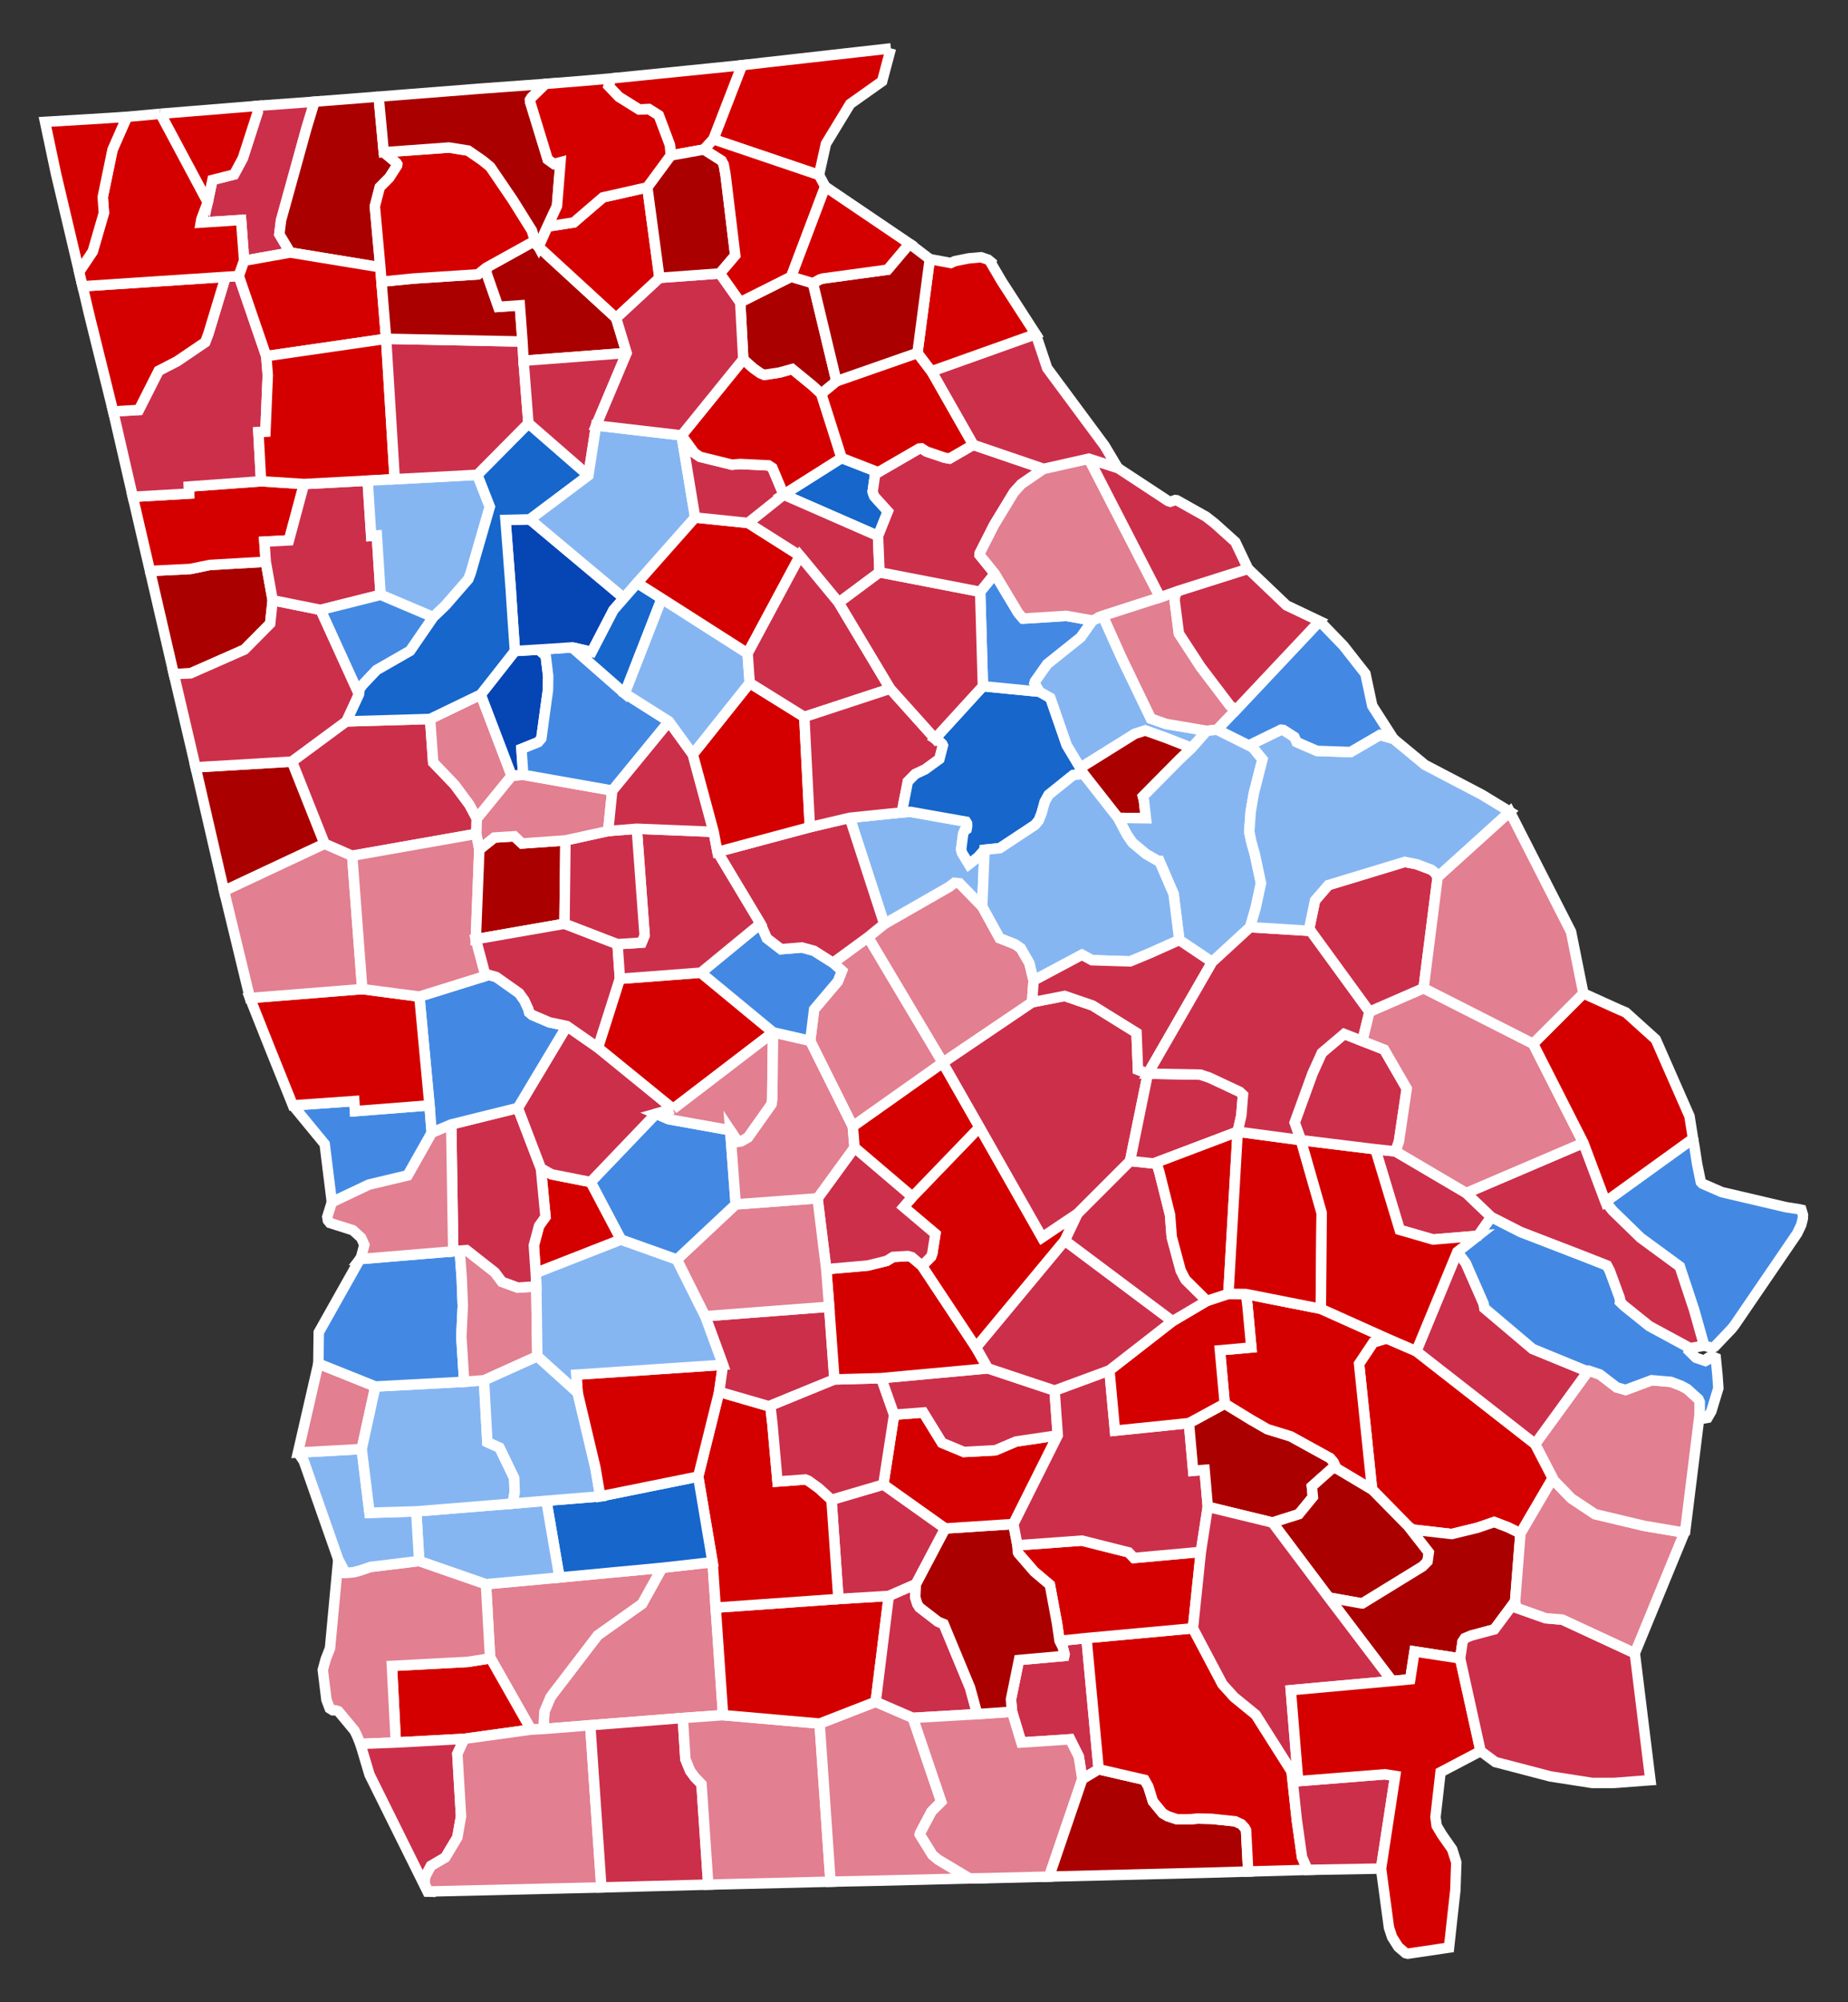 <?xml version="1.0" encoding="UTF-8" standalone="no"?>
<!-- Created with Inkscape (http://www.inkscape.org/) -->

<svg
   xmlns:dc="http://purl.org/dc/elements/1.1/"
   xmlns:cc="http://creativecommons.org/ns#"
   xmlns:rdf="http://www.w3.org/1999/02/22-rdf-syntax-ns#"
   xmlns:svg="http://www.w3.org/2000/svg"
   xmlns="http://www.w3.org/2000/svg"
   xmlns:sodipodi="http://sodipodi.sourceforge.net/DTD/sodipodi-0.dtd"
   xmlns:inkscape="http://www.inkscape.org/namespaces/inkscape"
   width="206.311"
   height="223.4"
   id="svg5618"
   sodipodi:version="0.32"
   inkscape:version="0.92.3 (2405546, 2018-03-11)"
   version="1.0"
   sodipodi:docname="GA 413 Results.svg"
   inkscape:output_extension="org.inkscape.output.svg.inkscape">
  <rect width="100%" height="100%" fill="#333333" stroke="none"/>
  <defs
     id="defs5620">
    <inkscape:perspective
       sodipodi:type="inkscape:persp3d"
       inkscape:vp_x="0 : 526.18109 : 1"
       inkscape:vp_y="0 : 1000 : 0"
       inkscape:vp_z="744.09448 : 526.18109 : 1"
       inkscape:persp3d-origin="372.04724 : 350.78739 : 1"
       id="perspective5626" />
    <clipPath
       clipPathUnits="userSpaceOnUse"
       id="clipPath9852">
      <rect
         style="fill:#ffa962;fill-opacity:1;stroke-width:0.235"
         id="rect9854"
         width="175.866"
         height="253.068"
         x="8.81"
         y="17.816" />
    </clipPath>
    <clipPath
       id="clipPath52-1"
       clipPathUnits="userSpaceOnUse">
      <rect
         y="17.163"
         x="278.225"
         height="275.225"
         width="191.42"
         id="rect54-5"
         style="fill:#ffa962;fill-opacity:1;stroke-width:0.224" />
    </clipPath>
    <inkscape:path-effect
       is_visible="true"
       id="path-effect951-3"
       effect="spiro" />
    <inkscape:path-effect
       is_visible="true"
       id="path-effect955-19"
       effect="spiro" />
  </defs>
  <sodipodi:namedview
     id="base"
     pagecolor="#ffffff"
     bordercolor="#666666"
     borderopacity="1.0"
     gridtolerance="10000"
     guidetolerance="10"
     objecttolerance="10"
     inkscape:pageopacity="0.0"
     inkscape:pageshadow="2"
     inkscape:zoom="2.0916889"
     inkscape:cx="157.35786"
     inkscape:cy="128.95846"
     inkscape:document-units="px"
     inkscape:current-layer="layer1"
     showgrid="false"
     showguides="true"
     inkscape:guide-bbox="true"
     inkscape:window-width="958"
     inkscape:window-height="1008"
     inkscape:window-x="953"
     inkscape:window-y="0"
     inkscape:window-maximized="0" />
  <g
     inkscape:label="Layer 1"
     inkscape:groupmode="layer"
     id="layer1"
     transform="translate(-354.801,-381.634)">
    <path
       style="font-size:12px;fill:#d40000;fill-opacity:1;fill-rule:nonzero;stroke:#ffffff;stroke-width:1.166"
       d="M 454.264,387.03 L 453.284,390.705 L 449.712,393.237 L 447.009,397.673 L 446.233,401.164 L 434.437,397.171 L 437.634,388.91 L 440.116,388.624 L 454.264,387.03"
       id="GA_Rabun"
       inkscape:label="Rabun, GA" />
    <path
       style="font-size:12px;fill:#d40000;fill-opacity:1;fill-rule:nonzero;stroke:#ffffff;stroke-width:1.166"
       d="M 423.007,390.389 L 437.634,388.91 L 434.437,397.171 L 433.406,398.314 L 429.692,398.983 L 429.581,397.805 L 428.339,394.504 L 427.254,393.819 L 426.149,393.854 L 423.897,392.448 L 422.741,391.239 L 423.007,390.389"
       id="GA_Towns"
       inkscape:label="Towns, GA" />
    <path
       style="font-size:12px;fill:#e27f90;fill-opacity:1;fill-rule:nonzero;stroke:#ffffff;stroke-width:1.166"
       d="M 434.354,555.945 L 435.527,573.017 L 431.028,573.337 L 420.694,574.147 L 415.463,574.562 L 415.581,572.612 L 416.247,571.041 L 416.479,570.711 L 421.529,564.109 L 426.483,560.595 L 428.712,556.58 L 434.354,555.945"
       id="GA_Mitchell"
       inkscape:label="Mitchell, GA" />
    <path
       style="font-size:12px;fill:#e27f90;fill-opacity:1;fill-rule:nonzero;stroke:#ffffff;stroke-width:1.166"
       d="M 417.262,557.656 L 428.712,556.58 L 426.483,560.595 L 421.529,564.109 L 416.479,570.711 L 416.247,571.041 L 415.581,572.612 L 415.463,574.562 L 414.084,574.632 L 409.511,566.572 L 409.055,558.407 L 417.262,557.656"
       id="GA_Baker"
       inkscape:label="Baker, GA" />
    <path
       style="font-size:12px;fill:#d40000;fill-opacity:1;fill-rule:nonzero;stroke:#ffffff;stroke-width:1.166"
       d="M 409.511,566.572 L 414.084,574.632 L 406.632,575.662 L 398.991,576.076 L 398.552,567.525 L 407.009,567.078 L 409.506,566.684 L 409.511,566.572"
       id="GA_Miller"
       inkscape:label="Miller, GA" />
    <path
       style="font-size:12px;fill:#e27f90;fill-opacity:1;fill-rule:nonzero;stroke:#ffffff;stroke-width:1.166"
       d="M 401.599,555.818 L 409.055,558.407 L 409.511,566.572 L 409.506,566.684 L 407.009,567.078 L 398.552,567.525 L 398.991,576.076 L 395.031,576.228 L 394.642,575.281 L 394.369,574.736 L 392.578,572.584 L 392.285,572.487 L 391.942,572.472 L 391.607,572.262 L 391.244,571.302 L 390.836,567.971 L 391.164,566.777 L 391.641,565.56 L 392.568,555.649 L 393.364,557.136 L 394.264,557.077 L 395.041,556.865 L 396.151,556.483 L 401.599,555.818"
       id="GA_Early"
       inkscape:label="Early, GA" />
    <path
       style="font-size:12px;fill:#cc2f4a;fill-opacity:1;fill-rule:nonzero;stroke:#ffffff;stroke-width:1.166"
       d="M 398.991,576.076 L 406.632,575.662 L 405.86,577.34 L 406.271,584.309 L 405.86,586.658 L 404.517,588.898 L 402.908,589.841 L 402.284,591.019 L 402.191,591.749 L 402.573,592.697 L 402.522,592.694 L 396.05,579.654 L 395.031,576.228 L 398.991,576.076"
       id="GA_Seminole"
       inkscape:label="Seminole, GA" />
    <path
       style="font-size:12px;fill:#e27f90;fill-opacity:1;fill-rule:nonzero;stroke:#ffffff;stroke-width:1.166"
       d="M 420.694,574.147 L 421.941,592.243 L 402.573,592.697 L 402.191,591.749 L 402.284,591.019 L 402.908,589.841 L 404.517,588.898 L 405.86,586.658 L 406.271,584.309 L 405.86,577.34 L 406.632,575.662 L 414.084,574.632 L 415.463,574.562 L 420.694,574.147"
       id="GA_Decatur"
       inkscape:label="Decatur, GA" />
    <path
       style="font-size:12px;fill:#cc2f4a;fill-opacity:1;fill-rule:nonzero;stroke:#ffffff;stroke-width:1.166"
       d="M 431.028,573.337 L 431.318,577.936 L 431.851,579.234 L 432.357,579.926 L 433.118,580.727 L 433.871,591.931 L 425.946,592.14 L 421.941,592.243 L 420.694,574.147 L 431.028,573.337"
       id="GA_Grady"
       inkscape:label="Grady, GA" />
    <path
       style="font-size:12px;fill:#e27f90;fill-opacity:1;fill-rule:nonzero;stroke:#ffffff;stroke-width:1.166"
       d="M 435.527,573.017 L 446.302,573.961 L 447.522,591.603 L 436.937,591.859 L 433.871,591.931 L 433.118,580.727 L 432.357,579.926 L 431.851,579.234 L 431.318,577.936 L 431.028,573.337 L 435.527,573.017"
       id="GA_Thomas"
       inkscape:label="Thomas, GA" />
    <path
       style="font-size:12px;fill:#e27f90;fill-opacity:1;fill-rule:nonzero;stroke:#ffffff;stroke-width:1.166"
       d="M 456.712,573.324 L 459.885,582.683 L 458.798,583.776 L 457.531,586.171 L 457.494,586.34 L 458.911,588.628 L 459.536,589.14 L 463.049,591.239 L 452.83,591.492 L 447.522,591.603 L 446.302,573.961 L 452.562,571.528 L 456.712,573.324"
       id="GA_Brooks"
       inkscape:label="Brooks, GA" />
    <path
       style="font-size:12px;fill:#d40000;fill-opacity:1;fill-rule:nonzero;stroke:#ffffff;stroke-width:1.166"
       d="M 454.026,559.715 L 452.562,571.528 L 446.302,573.961 L 435.527,573.017 L 434.703,561.021 L 448.404,560.055 L 454.026,559.715"
       id="GA_Colquitt"
       inkscape:label="Colquitt, GA" />
    <path
       style="font-size:12px;fill:#cc2f4a;fill-opacity:1;fill-rule:nonzero;stroke:#ffffff;stroke-width:1.166"
       d="M 457.041,558.396 L 456.977,559.862 L 457.201,560.604 L 457.441,560.987 L 459.532,562.595 L 460.154,562.854 L 463.103,569.967 L 463.905,572.905 L 456.712,573.324 L 452.562,571.528 L 454.026,559.715 L 457.041,558.396"
       id="GA_Cook"
       inkscape:label="Cook, GA" />
    <path
       style="font-size:12px;fill:#cc2f4a;fill-opacity:1;fill-rule:nonzero;stroke:#ffffff;stroke-width:1.166"
       d="M 473.089,564.729 L 476.093,564.419 L 477.455,579.06 L 475.63,580.16 L 475.234,577.63 L 474.272,575.713 L 468.826,576.075 L 467.786,572.637 L 467.666,571.26 L 468.561,566.865 L 473.609,566.413 L 473.646,566.234 L 473.439,565.41 L 473.089,564.729"
       id="GA_Lanier"
       inkscape:label="Lanier, GA" />
    <path
       style="font-size:12px;fill:#e27f90;fill-opacity:1;fill-rule:nonzero;stroke:#ffffff;stroke-width:1.166"
       d="M 463.905,572.905 L 467.786,572.637 L 468.826,576.075 L 474.272,575.713 L 475.234,577.63 L 475.63,580.16 L 471.923,591.038 L 464.98,591.211 L 463.049,591.239 L 459.536,589.14 L 458.911,588.628 L 457.494,586.34 L 457.531,586.171 L 458.798,583.776 L 459.885,582.683 L 456.712,573.324 L 463.905,572.905"
       id="GA_Lowndes"
       inkscape:label="Lowndes, GA" />
    <path
       style="font-size:12px;fill:#aa0000;fill-opacity:1;fill-rule:nonzero;stroke:#ffffff;stroke-width:1.166"
       d="M 477.455,579.06 L 482.577,580.237 L 483,580.987 L 483.514,582.642 L 484.6,583.964 L 485.157,584.292 L 486.203,584.638 L 487.701,584.635 L 488.505,584.558 L 490.085,584.592 L 492.701,584.869 L 493.389,585.186 L 493.776,585.608 L 493.91,585.856 L 494.149,590.468 L 489.901,590.593 L 471.923,591.038 L 475.63,580.16 L 477.455,579.06"
       id="GA_Echols"
       inkscape:label="Echols, GA" />
    <path
       style="font-size:12px;fill:#d40000;fill-opacity:1;fill-rule:nonzero;stroke:#ffffff;stroke-width:1.166"
       d="M 476.093,564.419 L 487.981,563.33 L 491.28,569.571 L 492.589,571.015 L 495,572.981 L 498.995,579.292 L 499.575,584.704 L 500.16,588.871 L 500.782,590.285 L 499.147,590.329 L 494.149,590.468 L 493.91,585.856 L 493.776,585.608 L 493.389,585.186 L 492.701,584.869 L 490.085,584.592 L 488.505,584.558 L 487.701,584.635 L 486.203,584.638 L 485.157,584.292 L 484.6,583.964 L 483.514,582.642 L 483,580.987 L 482.577,580.237 L 477.455,579.06 L 476.093,564.419"
       id="GA_Clinch"
       inkscape:label="Clinch, GA" />
    <path
       style="font-size:12px;fill:#d40000;fill-opacity:1;fill-rule:nonzero;stroke:#ffffff;stroke-width:1.166"
       d="M 488.866,554.801 L 487.981,563.33 L 476.093,564.419 L 473.089,564.729 L 472.803,562.758 L 472.009,558.481 L 470.261,557.003 L 468.497,554.967 L 468.437,554.845 L 468.388,554.065 L 475.589,553.544 L 480.806,554.856 L 481.393,555.482 L 488.866,554.801"
       id="GA_Atkinson"
       inkscape:label="Atkinson, GA" />
    <path
       style="font-size:12px;fill:#aa0000;fill-opacity:1;fill-rule:nonzero;stroke:#ffffff;stroke-width:1.166"
       d="M 467.934,551.692 L 468.388,554.065 L 468.437,554.845 L 468.497,554.967 L 470.261,557.003 L 472.009,558.481 L 472.803,562.758 L 473.089,564.729 L 473.439,565.41 L 473.646,566.234 L 473.609,566.413 L 468.561,566.865 L 467.666,571.26 L 467.786,572.637 L 463.905,572.905 L 463.103,569.967 L 460.154,562.854 L 459.532,562.595 L 457.441,560.987 L 457.201,560.604 L 456.977,559.862 L 457.041,558.396 L 460.314,552.19 L 467.934,551.692"
       id="GA_Berrien"
       inkscape:label="Berrien, GA" />
    <path
       style="font-size:12px;fill:#d40000;fill-opacity:1;fill-rule:nonzero;stroke:#ffffff;stroke-width:1.166"
       d="M 472.89,541.795 L 467.934,551.692 L 460.314,552.19 L 453.416,547.29 L 454.62,539.495 L 457.882,539.247 L 459.966,542.633 L 462.412,543.652 L 465.932,543.463 L 468.226,542.488 L 472.89,541.795"
       id="GA_Irwin"
       inkscape:label="Irwin, GA" />
    <path
       style="font-size:12px;fill:#cc2f4a;fill-opacity:1;fill-rule:nonzero;stroke:#ffffff;stroke-width:1.166"
       d="M 447.629,548.991 L 453.416,547.29 L 460.314,552.19 L 457.041,558.396 L 454.026,559.715 L 448.404,560.055 L 447.629,548.991"
       id="GA_Tift"
       inkscape:label="Tift, GA" />
    <path
       style="font-size:12px;fill:#d40000;fill-opacity:1;fill-rule:nonzero;stroke:#ffffff;stroke-width:1.166"
       d="M 435.09,536.94 L 440.649,538.552 L 440.821,538.676 L 441.033,540.527 L 441.601,546.949 L 444.71,546.723 L 445.048,546.857 L 446.199,547.69 L 447.629,548.991 L 448.404,560.055 L 434.703,561.021 L 434.354,555.945 L 432.746,546.397 L 435.09,536.94"
       id="GA_Worth"
       inkscape:label="Worth, GA" />
    <path
       style="font-size:12px;fill:#1666cb;fill-opacity:1;fill-rule:nonzero;stroke:#ffffff;stroke-width:1.166"
       d="M 421.815,548.607 L 432.746,546.397 L 434.354,555.945 L 428.712,556.58 L 417.262,557.656 L 415.798,549.096 L 421.815,548.607"
       id="GA_Dougherty"
       inkscape:label="Dougherty, GA" />
    <path
       style="font-size:12px;fill:#86b6f2;fill-opacity:1;fill-rule:nonzero;stroke:#ffffff;stroke-width:1.166"
       d="M 411.98,549.417 L 415.798,549.096 L 417.262,557.656 L 409.055,558.407 L 401.599,555.818 L 401.27,550.283 L 411.98,549.417"
       id="GA_Calhoun"
       inkscape:label="Calhoun, GA" />
    <path
       style="font-size:12px;fill:#86b6f2;fill-opacity:1;fill-rule:nonzero;stroke:#ffffff;stroke-width:1.166"
       d="M 388.063,543.719 L 395.179,543.326 L 396.053,550.456 L 401.27,550.283 L 401.599,555.818 L 396.151,556.483 L 395.041,556.865 L 394.264,557.077 L 393.364,557.136 L 392.568,555.649 L 388.71,544.66 L 388.063,543.719"
       id="GA_Clay"
       inkscape:label="Clay, GA"
       sodipodi:nodetypes="cccccccccccc" />
    <path
       style="font-size:12px;fill:#e27f90;fill-opacity:1;fill-rule:nonzero;stroke:#ffffff;stroke-width:1.166"
       d="M 390.341,533.796 L 396.709,536.345 L 395.179,543.326 L 388.063,543.719 L 390.341,533.796"
       id="GA_Quitman"
       inkscape:label="Quitman, GA" />
    <path
       style="font-size:12px;fill:#86b6f2;fill-opacity:1;fill-rule:nonzero;stroke:#ffffff;stroke-width:1.166"
       d="M 406.622,535.821 L 408.83,535.653 L 409.211,542.559 L 410.571,543.172 L 412.203,546.556 L 412.263,548.155 L 412.093,549.064 L 411.98,549.417 L 401.27,550.283 L 396.054,550.431 L 395.179,543.326 L 396.709,536.345 L 406.622,535.821"
       id="GA_Randolph"
       sodipodi:nodetypes="ccccccccccccc"
       inkscape:label="Randolph, GA" />
    <path
       style="font-size:12px;fill:#86b6f2;fill-opacity:1;fill-rule:nonzero;stroke:#ffffff;stroke-width:1.166"
       d="M 421.277,545.42 L 421.815,548.607 L 415.798,549.096 L 411.98,549.417 L 412.093,549.064 L 412.263,548.155 L 412.203,546.556 L 410.571,543.172 L 409.211,542.559 L 408.83,535.653 L 414.787,532.965 L 419.289,537.028 L 421.277,545.42 z"
       id="GA_Terrell"
       sodipodi:nodetypes="ccccccccccccc"
       inkscape:label="Terrell, GA" />
    <path
       style="font-size:12px;fill:#d40000;fill-opacity:1;fill-rule:nonzero;stroke:#ffffff;stroke-width:1.166"
       d="M 435.516,533.925 L 435.09,536.94 L 432.746,546.397 L 421.815,548.607 L 421.277,545.42 L 419.289,537.028 L 419.138,535.027 L 435.516,533.925"
       id="GA_Lee"
       inkscape:label="Lee, GA" />
    <path
       style="font-size:12px;fill:#cc2f4a;fill-opacity:1;fill-rule:nonzero;stroke:#ffffff;stroke-width:1.166"
       d="M 433.531,528.502 L 447.37,527.444 L 447.958,535.561 L 440.649,538.552 L 435.09,536.94 L 435.516,533.925 L 433.531,528.502"
       id="GA_Crisp"
       inkscape:label="Crisp, GA" />
    <path
       style="font-size:12px;fill:#cc2f4a;fill-opacity:1;fill-rule:nonzero;stroke:#ffffff;stroke-width:1.166"
       d="M 447.958,535.561 L 453.184,535.417 L 454.62,539.495 L 453.416,547.29 L 447.629,548.991 L 446.199,547.69 L 445.048,546.857 L 444.71,546.723 L 441.601,546.949 L 441.033,540.527 L 440.821,538.676 L 440.649,538.552 L 447.958,535.561"
       id="GA_Turner"
       inkscape:label="Turner, GA" />
    <path
       style="font-size:12px;fill:#cc2f4a;fill-opacity:1;fill-rule:nonzero;stroke:#ffffff;stroke-width:1.166"
       d="M 453.184,535.417 L 465.091,534.322 L 472.537,536.802 L 472.89,541.795 L 468.226,542.488 L 465.932,543.463 L 462.412,543.652 L 459.966,542.633 L 457.882,539.247 L 454.62,539.495 L 453.184,535.417"
       id="GA_Ben_Hill"
       inkscape:label="Ben Hill, GA" />
    <path
       style="font-size:12px;fill:#cc2f4a;fill-opacity:1;fill-rule:nonzero;stroke:#ffffff;stroke-width:1.166"
       d="M 472.537,536.802 L 478.656,534.544 L 479.277,541.279 L 487.535,540.433 L 488.007,545.753 L 489.282,545.646 L 489.64,549.774 L 488.866,554.801 L 481.393,555.482 L 480.806,554.856 L 475.589,553.544 L 468.388,554.065 L 467.934,551.692 L 472.89,541.795 L 472.537,536.802"
       id="GA_Coffee"
       inkscape:label="Coffee, GA" />
    <path
       style="font-size:12px;fill:#aa0000;fill-opacity:1;fill-rule:nonzero;stroke:#ffffff;stroke-width:1.166"
       d="M 491.532,538.259 L 494.486,540.068 L 496.298,541.11 L 498.891,541.908 L 503.305,544.339 L 503.68,544.779 L 503.991,545.462 L 503.481,545.52 L 501.259,547.496 L 501.37,548.674 L 499.798,550.596 L 496.861,551.528 L 489.64,549.774 L 489.282,545.646 L 488.007,545.753 L 487.535,540.433 L 491.532,538.259"
       id="GA_Bacon"
       inkscape:label="Bacon, GA" />
    <path
       style="font-size:12px;fill:#d40000;fill-opacity:1;fill-rule:nonzero;stroke:#ffffff;stroke-width:1.166"
       d="M 509.604,530.976 L 512.915,532.41 L 526.183,542.766 L 528.156,546.57 L 524.544,552.743 L 523.162,552.063 L 521.609,551.47 L 519.72,552.118 L 516.866,552.811 L 512.501,552.312 L 512.09,552.015 L 507.981,547.839 L 506.526,533.809 L 508.114,531.432 L 509.604,530.976"
       id="GA_Wayne"
       inkscape:label="Wayne, GA" />
    <path
       style="font-size:12px;fill:#aa0000;fill-opacity:1;fill-rule:nonzero;stroke:#ffffff;stroke-width:1.166"
       d="M 503.991,545.462 L 507.981,547.839 L 512.09,552.015 L 514.311,554.857 L 514.173,555.861 L 513.624,556.423 L 506.901,560.551 L 506.786,560.546 L 503.144,559.894 L 496.861,551.528 L 499.798,550.596 L 501.37,548.674 L 501.259,547.496 L 503.481,545.52 L 503.991,545.462"
       id="GA_Pierce"
       inkscape:label="Pierce, GA" />
    <path
       style="font-size:12px;fill:#aa0000;fill-opacity:1;fill-rule:nonzero;stroke:#ffffff;stroke-width:1.166"
       d="M 524.544,552.743 L 523.946,560.337 L 521.627,563.449 L 519.063,564.137 L 518.347,564.431 L 518.084,564.814 L 517.81,566.692 L 512.719,565.911 L 512.238,569.021 L 510.21,569.211 L 503.144,559.894 L 506.786,560.546 L 506.901,560.551 L 513.624,556.423 L 514.173,555.861 L 514.311,554.857 L 512.09,552.015 L 512.501,552.312 L 516.866,552.811 L 519.72,552.118 L 521.609,551.47 L 523.162,552.063 L 524.544,552.743"
       id="GA_Brantley"
       inkscape:label="Brantley, GA" />
    <path
       style="font-size:12px;fill:#cc2f4a;fill-opacity:1;fill-rule:nonzero;stroke:#ffffff;stroke-width:1.166"
       d="M 489.64,549.774 L 496.861,551.528 L 503.144,559.894 L 510.21,569.211 L 498.907,570.235 L 499.732,580.385 L 509.409,579.619 L 510.56,579.8 L 508.98,590.141 L 500.782,590.285 L 500.16,588.871 L 499.575,584.704 L 498.995,579.292 L 495,572.981 L 492.589,571.015 L 491.28,569.571 L 487.981,563.33 L 488.866,554.801 L 489.64,549.774"
       id="GA_Ware"
       inkscape:label="Ware, GA" />
    <path
       style="font-size:12px;fill:#d40000;fill-opacity:1;fill-rule:nonzero;stroke:#ffffff;stroke-width:1.166"
       d="M 517.81,566.692 L 520.093,577.036 L 515.624,579.385 L 515.056,584.403 L 515.191,585.371 L 515.771,586.342 L 516.922,587.992 L 517.383,589.446 L 517.276,592.562 L 516.923,595.739 L 516.571,598.956 L 511.973,599.637 L 511.712,599.572 L 510.913,598.885 L 510.212,597.779 L 509.864,596.721 L 508.98,590.141 L 510.56,579.8 L 509.409,579.619 L 499.732,580.385 L 498.907,570.235 L 510.21,569.211 L 512.238,569.021 L 512.719,565.911 L 517.81,566.692"
       id="GA_Charlton"
       inkscape:label="Charlton, GA" />
    <path
       style="font-size:12px;fill:#cc2f4a;fill-opacity:1;fill-rule:nonzero;stroke:#ffffff;stroke-width:1.166"
       d="M 537.314,566.111 L 539.056,580.279 L 538.439,580.321 L 535.032,580.581 L 532.549,580.584 L 527.886,579.858 L 521.737,578.252 L 520.093,577.036 L 517.81,566.692 L 518.084,564.814 L 518.347,564.431 L 519.063,564.137 L 521.627,563.449 L 523.946,560.337 L 524.07,560.896 L 524.189,561.078 L 527.35,562.202 L 529.222,562.36 L 537.314,566.111"
       id="GA_Camden"
       inkscape:label="Camden, GA" />
    <path
       style="font-size:12px;fill:#e27f90;fill-opacity:1;fill-rule:nonzero;stroke:#ffffff;stroke-width:1.166"
       d="M 542.939,552.442 L 537.314,566.111 L 529.222,562.36 L 527.35,562.202 L 524.189,561.078 L 524.07,560.896 L 523.946,560.337 L 524.544,552.743 L 528.156,546.57 L 528.178,546.72 L 530.221,548.829 L 532.87,550.592 L 538.362,551.898 L 542.278,552.558 L 542.939,552.442"
       id="GA_Glynn"
       inkscape:label="Glynn, GA" />
    <path
       style="font-size:12px;fill:#e27f90;fill-opacity:1;fill-rule:nonzero;stroke:#ffffff;stroke-width:1.166"
       d="M 532.139,534.575 L 533.409,535.003 L 535.286,536.443 L 536.287,536.73 L 539.191,535.648 L 541.333,535.829 L 542.458,536.251 L 543.159,536.626 L 544.412,537.756 L 544.561,538.088 L 544.558,539.377 L 542.939,552.442 L 542.278,552.558 L 538.362,551.898 L 532.87,550.592 L 530.221,548.829 L 528.178,546.72 L 528.156,546.57 L 526.183,542.766 L 532.139,534.575"
       id="GA_McIntosh"
       inkscape:label="McIntosh, GA" />
    <path
       style="font-size:12px;fill:#aa0000;fill-opacity:1;fill-rule:nonzero;stroke:#ffffff;stroke-width:1.166"
       d="M 387.4,466.615 L 391.045,475.781 L 379.817,481.048 L 376.639,467.254 L 387.4,466.615"
       id="GA_Heard"
       inkscape:label="Heard, GA" />
    <path
       style="font-size:12px;fill:#aa0000;fill-opacity:1;fill-rule:nonzero;stroke:#ffffff;stroke-width:1.166"
       d="M 371.548,445.344 L 376.047,445.121 L 378.217,444.677 L 384.47,444.314 L 385.24,448.609 L 384.963,451.221 L 382.096,454.114 L 376.071,456.771 L 374.207,456.852 L 371.548,445.344"
       id="GA_Haralson"
       inkscape:label="Haralson, GA" />
    <path
       style="font-size:12px;fill:#d40000;fill-opacity:1;fill-rule:nonzero;stroke:#ffffff;stroke-width:1.166"
       d="M 383.948,435.336 L 388.745,435.644 L 387.057,441.93 L 384.318,442.074 L 384.47,444.314 L 378.217,444.677 L 376.047,445.121 L 371.548,445.344 L 370.875,442.462 L 369.627,437.071 L 375.909,436.71 L 375.875,435.926 L 383.948,435.336"
       id="GA_Polk"
       inkscape:label="Polk, GA" />
    <path
       style="font-size:12px;fill:#cc2f4a;fill-opacity:1;fill-rule:nonzero;stroke:#ffffff;stroke-width:1.166"
       d="M 381.46,412.432 L 384.528,421.377 L 384.695,423.506 L 384.433,429.811 L 383.649,429.857 L 383.948,435.336 L 375.875,435.926 L 375.909,436.71 L 369.627,437.071 L 367.435,427.545 L 370.299,427.377 L 372.511,423.007 L 374.562,421.95 L 377.708,419.818 L 378.06,418.889 L 379.986,412.53 L 381.46,412.432"
       id="GA_Floyd"
       inkscape:label="Floyd, GA" />
    <path
       style="font-size:12px;fill:#d40000;fill-opacity:1;fill-rule:nonzero;stroke:#ffffff;stroke-width:1.166"
       d="M 379.986,412.53 L 378.06,418.889 L 377.708,419.818 L 374.562,421.95 L 372.511,423.007 L 370.299,427.377 L 367.435,427.545 L 364.717,416.562 L 364.019,413.578 L 379.986,412.53"
       id="GA_Chattooga"
       inkscape:label="Chattooga, GA" />
    <path
       style="font-size:12px;fill:#cc2f4a;fill-opacity:1;fill-rule:nonzero;stroke:#ffffff;stroke-width:1.166"
       d="M 383.618,393.439 L 389.919,392.981 L 389.018,395.942 L 386.174,406.228 L 385.986,407.773 L 387.207,409.814 L 382.056,410.731 L 381.716,406.181 L 377.218,406.472 L 377.286,406.084 L 377.987,404.203 L 378.52,401.715 L 380.933,401.104 L 381.906,399.3 L 383.569,394.153 L 383.502,393.452 L 383.618,393.439"
       id="GA_Whitfield"
       inkscape:label="Whitfield, GA" />
    <path
       style="font-size:12px;fill:#d40000;fill-opacity:1;fill-rule:nonzero;stroke:#ffffff;stroke-width:1.166"
       d="M 372.709,394.328 L 383.502,393.452 L 383.569,394.153 L 381.906,399.3 L 380.933,401.104 L 378.52,401.715 L 377.987,404.203 L 372.709,394.328"
       id="GA_Catoosa"
       inkscape:label="Catoosa, GA" />
    <path
       style="font-size:12px;fill:#d40000;fill-opacity:1;fill-rule:nonzero;stroke:#ffffff;stroke-width:1.166"
       d="M 372.709,394.328 L 377.987,404.203 L 377.286,406.084 L 377.218,406.472 L 381.716,406.181 L 382.056,410.731 L 381.46,412.432 L 379.986,412.53 L 364.019,413.578 L 363.634,411.957 L 365.149,409.696 L 366.399,405.393 L 366.27,403.624 L 367.363,398.34 L 368.976,394.671 L 372.709,394.328"
       id="GA_Walker"
       inkscape:label="Walker, GA" />
    <path
       style="font-size:12px;fill:#d40000;fill-opacity:1;fill-rule:nonzero;stroke:#ffffff;stroke-width:1.166"
       d="M 368.976,394.671 L 367.363,398.34 L 366.27,403.624 L 366.399,405.393 L 365.149,409.696 L 363.634,411.957 L 361.046,400.995 L 359.829,395.233 L 364.867,394.933 L 368.976,394.671"
       id="GA_Dade"
       inkscape:label="Dade, GA" />
    <path
       style="font-size:12px;fill:#cc2f4a;fill-opacity:1;fill-rule:nonzero;stroke:#ffffff;stroke-width:1.166"
       d="M 517.499,521.32 L 518.44,522.571 L 520.428,527.096 L 520.518,527.603 L 525.9,532.151 L 531.813,534.575 L 532.139,534.575 L 526.183,542.766 L 512.915,532.41 L 517.499,521.32"
       id="GA_Long"
       inkscape:label="Long, GA" />
    <path
       style="font-size:12px;fill:#d40000;fill-opacity:1;fill-rule:nonzero;stroke:#ffffff;stroke-width:1.166"
       d="M 502.259,527.681 L 509.604,530.976 L 508.114,531.432 L 506.526,533.809 L 507.981,547.839 L 503.991,545.462 L 503.68,544.779 L 503.305,544.339 L 498.891,541.908 L 496.298,541.11 L 494.486,540.068 L 491.532,538.259 L 490.993,532.309 L 494.497,531.992 L 494.066,527.304 L 493.901,526.03 L 502.259,527.681"
       id="GA_Appling"
       inkscape:label="Appling, GA" />
    <path
       style="font-size:12px;fill:#d40000;fill-opacity:1;fill-rule:nonzero;stroke:#ffffff;stroke-width:1.166"
       d="M 493.901,526.03 L 494.066,527.304 L 494.497,531.992 L 490.993,532.309 L 491.532,538.259 L 487.535,540.433 L 479.277,541.279 L 478.656,534.544 L 485.702,529.062 L 489.537,526.797 L 491.94,526.005 L 493.901,526.03"
       id="GA_Jeff_Davis"
       inkscape:label="Jeff Davis, GA" />
    <path
       style="font-size:12px;fill:#4389e3;fill-opacity:1;fill-rule:nonzero;stroke:#ffffff;stroke-width:1.166"
       d="M 405.4,521.266 L 405.775,521.213 L 406.151,521.559 L 406.345,524.221 L 406.468,527.376 L 406.304,530.764 L 406.622,535.821 L 396.709,536.345 L 390.341,533.796 L 390.386,530.308 L 394.987,522.13 L 405.4,521.266"
       id="GA_Stewart"
       inkscape:label="Stewart, GA" />
    <path
       style="font-size:12px;fill:#e27f90;fill-opacity:1;fill-rule:nonzero;stroke:#ffffff;stroke-width:1.166"
       d="M 405.775,521.213 L 406.89,521.132 L 410.043,523.609 L 410.843,524.668 L 412.611,525.314 L 414.673,525.173 L 414.787,532.965 L 408.83,535.653 L 406.622,535.821 L 406.304,530.764 L 406.468,527.376 L 406.345,524.221 L 406.151,521.559 L 405.775,521.213"
       id="GA_Webster"
       inkscape:label="Webster, GA" />
    <path
       style="font-size:12px;fill:#86b6f2;fill-opacity:1;fill-rule:nonzero;stroke:#ffffff;stroke-width:1.166"
       d="M 424.118,519.948 L 430.37,522.177 L 433.531,528.502 L 435.516,533.925 L 419.138,535.027 L 419.289,537.028 L 414.787,532.965 L 414.673,525.173 L 414.608,523.672 L 424.118,519.948"
       id="GA_Sumter"
       inkscape:label="Sumter, GA" />
    <path
       style="font-size:12px;fill:#d40000;fill-opacity:1;fill-rule:nonzero;stroke:#ffffff;stroke-width:1.166"
       d="M 457.731,522.889 L 463.761,531.983 L 465.091,534.322 L 453.184,535.417 L 447.958,535.561 L 447.37,527.444 L 447.043,523.256 L 451.683,522.852 L 453.791,522.329 L 454.517,521.887 L 456.153,521.792 L 456.583,521.908 L 457.731,522.889"
       id="GA_Wilcox"
       inkscape:label="Wilcox, GA" />
    <path
       style="font-size:12px;fill:#cc2f4a;fill-opacity:1;fill-rule:nonzero;stroke:#ffffff;stroke-width:1.166"
       d="M 473.667,520.052 L 485.702,529.062 L 478.656,534.544 L 472.537,536.802 L 465.091,534.322 L 463.761,531.983 L 473.667,520.052"
       id="GA_Telfair"
       inkscape:label="Telfair, GA" />
    <path
       style="font-size:12px;fill:#cc2f4a;fill-opacity:1;fill-rule:nonzero;stroke:#ffffff;stroke-width:1.166"
       d="M 480.959,511.185 L 483.601,511.46 L 483.96,511.53 L 484.244,512.469 L 485.424,517.187 L 485.615,519.679 L 486.62,523.408 L 486.994,524.137 L 487.158,524.441 L 489.537,526.797 L 485.702,529.062 L 473.667,520.052 L 475.087,517.059 L 480.959,511.185"
       id="GA_Wheeler"
       inkscape:label="Wheeler, GA" />
    <path
       style="font-size:12px;fill:#d40000;fill-opacity:1;fill-rule:nonzero;stroke:#ffffff;stroke-width:1.166"
       d="M 456.668,515.176 L 464.155,507.414 L 471.137,519.709 L 475.087,517.059 L 473.667,520.052 L 463.761,531.983 L 457.731,522.889 L 458.753,521.859 L 458.885,521.488 L 459.227,519.317 L 455.684,516.323 L 456.668,515.176"
       id="GA_Dodge"
       inkscape:label="Dodge, GA" />
    <path
       style="font-size:12px;fill:#cc2f4a;fill-opacity:1;fill-rule:nonzero;stroke:#ffffff;stroke-width:1.166"
       d="M 456.668,515.176 L 455.684,516.323 L 459.227,519.317 L 458.885,521.488 L 458.753,521.859 L 457.731,522.889 L 456.583,521.908 L 456.153,521.792 L 454.517,521.887 L 453.791,522.329 L 451.683,522.852 L 447.043,523.256 L 446.072,515.348 L 450.202,509.672 L 456.668,515.176"
       id="GA_Pulaski"
       inkscape:label="Pulaski, GA" />
    <path
       style="font-size:12px;fill:#e27f90;fill-opacity:1;fill-rule:nonzero;stroke:#ffffff;stroke-width:1.166"
       d="M 446.072,515.348 L 447.043,523.256 L 447.37,527.444 L 433.531,528.502 L 430.37,522.177 L 436.935,516.025 L 446.072,515.348"
       id="GA_Dooly"
       inkscape:label="Dooly, GA" />
    <path
       style="font-size:12px;fill:#4389e3;fill-opacity:1;fill-rule:nonzero;stroke:#ffffff;stroke-width:1.166"
       d="M 429.461,506.524 L 436.321,507.756 L 436.935,516.025 L 430.37,522.177 L 424.118,519.948 L 420.733,513.533 L 428.032,505.908 L 429.461,506.524"
       id="GA_Macon"
       inkscape:label="Macon, GA" />
    <path
       style="font-size:12px;fill:#d40000;fill-opacity:1;fill-rule:nonzero;stroke:#ffffff;stroke-width:1.166"
       d="M 416.38,512.672 L 420.733,513.533 L 424.118,519.948 L 414.608,523.672 L 414.399,520.6 L 414.984,518.421 L 415.701,517.425 L 415.186,512.001 L 416.38,512.672 z M 416.38,512.672 L 416.38,512.672"
       id="GA_Schley"
       sodipodi:nodetypes="ccccccccccc"
       inkscape:label="Schley, GA" />
    <path
       style="font-size:12px;fill:#cc2f4a;fill-opacity:1;fill-rule:nonzero;stroke:#ffffff;stroke-width:1.166"
       d="M 405.174,507.106 L 412.611,505.264 L 415.186,512.001 L 415.701,517.425 L 414.984,518.421 L 414.399,520.6 L 414.608,523.672 L 414.673,525.173 L 412.611,525.314 L 410.843,524.668 L 410.043,523.609 L 406.89,521.132 L 405.775,521.213 L 405.4,521.266 L 405.174,507.106"
       id="GA_Marion"
       inkscape:label="Marion, GA" />
    <path
       style="font-size:12px;fill:#e27f90;fill-opacity:1;fill-rule:nonzero;stroke:#ffffff;stroke-width:1.166"
       d="M 405.174,507.106 L 405.4,521.266 L 394.987,522.13 L 395.087,522 L 395.477,520.548 L 395.121,519.754 L 394.195,518.91 L 391.638,518.099 L 391.405,517.813 L 391.339,517.416 L 391.849,515.773 L 395.971,513.815 L 400.306,512.781 L 402.995,508.023 L 405.174,507.106"
       id="GA_Chattahoochee"
       inkscape:label="Chattahoochee, GA" />
    <path
       style="font-size:12px;fill:#4389e3;fill-opacity:1;fill-rule:nonzero;stroke:#ffffff;stroke-width:1.166"
       d="M 387.494,504.976 L 394.353,504.495 L 394.434,505.624 L 402.752,504.976 L 402.995,508.023 L 400.306,512.781 L 395.971,513.815 L 391.849,515.773 L 391.048,509.295 L 387.494,504.976"
       id="GA_Muscogee"
       inkscape:label="Muscogee, GA" />
    <path
       style="font-size:12px;fill:#cc2f4a;fill-opacity:1;fill-rule:nonzero;stroke:#ffffff;stroke-width:1.166"
       d="M 418.087,496.125 L 421.565,498.543 L 429.953,505.373 L 428.032,505.908 L 420.733,513.533 L 416.38,512.672 L 415.186,512.001 L 412.611,505.264 L 418.087,496.125"
       id="GA_Taylor"
       inkscape:label="Taylor, GA" />
    <path
       style="font-size:12px;fill:#4389e3;fill-opacity:1;fill-rule:nonzero;stroke:#ffffff;stroke-width:1.166"
       d="M 409.015,490.532 L 409.368,490.414 L 410.201,490.653 L 412.764,492.463 L 413.35,493.285 L 413.793,494.253 L 413.875,494.601 L 414.221,494.894 L 416.129,495.709 L 418.087,496.125 L 412.611,505.264 L 405.174,507.106 L 402.995,508.023 L 402.752,504.976 L 401.62,492.839 L 409.015,490.532"
       id="GA_Talbot"
       inkscape:label="Talbot, GA" />
    <path
       style="font-size:12px;fill:#d40000;fill-opacity:1;fill-rule:nonzero;stroke:#ffffff;stroke-width:1.166"
       d="M 395.245,492.002 L 401.62,492.839 L 402.752,504.976 L 394.434,505.624 L 394.353,504.495 L 387.494,504.976 L 384.952,498.652 L 382.706,493.001 L 395.245,492.002"
       id="GA_Harris"
       inkscape:label="Harris, GA" />
    <path
       style="font-size:12px;fill:#e27f90;fill-opacity:1;fill-rule:nonzero;stroke:#ffffff;stroke-width:1.166"
       d="M 391.045,475.781 L 394.121,477.125 L 395.245,492.002 L 382.706,493.001 L 380.052,482.035 L 379.817,481.048 L 391.045,475.781"
       id="GA_Troup"
       inkscape:label="Troup, GA" />
    <path
       style="font-size:12px;fill:#cc2f4a;fill-opacity:1;fill-rule:nonzero;stroke:#ffffff;stroke-width:1.166"
       d="M 385.24,448.609 L 390.594,449.691 L 394.88,459.099 L 393.476,462.132 L 387.4,466.615 L 376.639,467.254 L 376.048,464.712 L 374.207,456.852 L 376.071,456.771 L 382.096,454.114 L 384.963,451.221 L 385.24,448.609"
       id="GA_Carroll"
       inkscape:label="Carroll, GA" />
    <path
       style="font-size:12px;fill:#cc2f4a;fill-opacity:1;fill-rule:nonzero;stroke:#ffffff;stroke-width:1.166"
       d="M 388.745,435.644 L 395.842,435.268 L 396.241,441.435 L 396.87,441.383 L 397.292,448.008 L 390.594,449.691 L 385.24,448.609 L 384.47,444.314 L 384.318,442.074 L 387.057,441.93 L 388.745,435.644"
       id="GA_Paulding"
       inkscape:label="Paulding, GA" />
    <path
       style="font-size:12px;fill:#aa0000;fill-opacity:1;fill-rule:nonzero;stroke:#ffffff;stroke-width:1.166"
       d="M 397.071,392.418 L 397.646,398.623 L 399.064,399.811 L 399.155,399.96 L 399.134,400.107 L 398.256,401.473 L 397.199,402.534 L 396.65,404.664 L 397.263,411.464 L 387.207,409.814 L 385.986,407.773 L 386.174,406.228 L 389.018,395.942 L 389.919,392.981 L 391.223,392.875 L 397.071,392.418"
       id="GA_Murray"
       inkscape:label="Murray, GA" />
    <path
       style="font-size:12px;fill:#d40000;fill-opacity:1;fill-rule:nonzero;stroke:#ffffff;stroke-width:1.166"
       d="M 387.207,409.814 L 397.263,411.464 L 397.389,413.066 L 397.909,419.438 L 384.528,421.377 L 381.46,412.432 L 382.056,410.731 L 387.207,409.814"
       id="GA_Gordon"
       inkscape:label="Gordon, GA" />
    <path
       style="font-size:12px;fill:#d40000;fill-opacity:1;fill-rule:nonzero;stroke:#ffffff;stroke-width:1.166"
       d="M 397.909,419.438 L 398.868,435.107 L 388.745,435.644 L 383.948,435.336 L 383.649,429.857 L 384.433,429.811 L 384.695,423.506 L 384.528,421.377 L 397.909,419.438"
       id="GA_Bartow"
       inkscape:label="Bartow, GA" />
    <path
       style="font-size:12px;fill:#86b6f2;fill-opacity:1;fill-rule:nonzero;stroke:#ffffff;stroke-width:1.166"
       d="M 398.868,435.107 L 408.092,434.614 L 409.488,438.183 L 407.866,443.792 L 407.349,445.594 L 407.092,446.256 L 404.553,449.174 L 403.17,450.503 L 397.292,448.008 L 396.87,441.383 L 396.241,441.435 L 395.842,435.268 L 398.868,435.107"
       id="GA_Cobb"
       inkscape:label="Cobb, GA" />
    <path
       style="font-size:12px;fill:#4389e3;fill-opacity:1;fill-rule:nonzero;stroke:#ffffff;stroke-width:1.166"
       d="M 390.594,449.691 L 397.292,448.008 L 403.17,450.503 L 400.587,454.26 L 396.84,456.408 L 395.284,458.052 L 394.953,458.498 L 394.88,459.099 L 390.594,449.691"
       id="GA_Douglas"
       inkscape:label="Douglas, GA" />
    <path
       style="font-size:12px;fill:#cc2f4a;fill-opacity:1;fill-rule:nonzero;stroke:#ffffff;stroke-width:1.166"
       d="M 393.476,462.132 L 402.816,461.862 L 403.161,466.706 L 405.546,469.189 L 407.197,471.415 L 408.026,472.968 L 407.98,474.678 L 394.121,477.125 L 391.045,475.781 L 387.4,466.615 L 393.476,462.132"
       id="GA_Coweta"
       inkscape:label="Coweta, GA" />
    <path
       style="font-size:12px;fill:#e27f90;fill-opacity:1;fill-rule:nonzero;stroke:#ffffff;stroke-width:1.166"
       d="M 408.313,476.427 L 407.92,486.437 L 409.015,490.532 L 401.62,492.839 L 395.245,492.002 L 394.121,477.125 L 407.98,474.678 L 408.313,476.427"
       id="GA_Meriwether"
       inkscape:label="Meriwether, GA" />
    <path
       style="font-size:12px;fill:#aa0000;fill-opacity:1;fill-rule:nonzero;stroke:#ffffff;stroke-width:1.166"
       d="M 408.313,476.427 L 409.986,475.092 L 412.225,474.952 L 413.074,475.753 L 417.928,475.412 L 417.821,484.71 L 407.92,486.437 L 408.313,476.427"
       id="GA_Pike"
       inkscape:label="Pike, GA" />
    <path
       style="font-size:12px;fill:#cc2f4a;fill-opacity:1;fill-rule:nonzero;stroke:#ffffff;stroke-width:1.166"
       d="M 417.821,484.71 L 423.741,486.99 L 424.009,490.853 L 421.565,498.543 L 418.087,496.125 L 416.129,495.709 L 414.221,494.894 L 413.875,494.601 L 413.793,494.253 L 413.35,493.285 L 412.764,492.463 L 410.201,490.653 L 409.368,490.414 L 409.015,490.532 L 407.92,486.437 L 417.821,484.71"
       id="GA_Upson"
       inkscape:label="Upson, GA" />
    <path
       style="font-size:12px;fill:#d40000;fill-opacity:1;fill-rule:nonzero;stroke:#ffffff;stroke-width:1.166"
       d="M 424.009,490.853 L 433.045,490.171 L 441.108,496.824 L 441.107,496.838 L 429.953,505.373 L 421.565,498.543 L 424.009,490.853"
       id="GA_Crawford"
       inkscape:label="Crawford, GA" />
    <path
       style="font-size:12px;fill:#e27f90;fill-opacity:1;fill-rule:nonzero;stroke:#ffffff;stroke-width:1.166"
       d="M 429.953,505.373 L 441.107,496.838 L 441.013,504.342 L 440.933,504.856 L 438.309,508.56 L 437.574,508.984 L 437.179,509.053 L 436.321,507.756 L 429.461,506.524 L 428.031,505.908 L 429.953,505.373"
       id="GA_Peach"
       sodipodi:nodetypes="ccccccccccc"
       inkscape:label="Peach, GA" />
    <path
       style="font-size:12px;fill:#e27f90;fill-opacity:1;fill-rule:nonzero;stroke:#ffffff;stroke-width:1.166"
       d="M 441.107,496.838 L 441.108,496.824 L 445.255,497.773 L 450.009,507.314 L 450.202,509.672 L 446.072,515.348 L 436.935,516.025 L 436.321,507.756 L 437.179,509.053 L 437.574,508.984 L 438.309,508.56 L 440.933,504.856 L 441.013,504.342 L 441.107,496.838"
       id="GA_Houston"
       inkscape:label="Houston, GA" />
    <path
       style="font-size:12px;fill:#d40000;fill-opacity:1;fill-rule:nonzero;stroke:#ffffff;stroke-width:1.166"
       d="M 464.155,507.414 L 456.668,515.176 L 450.202,509.672 L 450.009,507.314 L 460.047,500.214 L 464.155,507.414"
       id="GA_Bleckley"
       inkscape:label="Bleckley, GA" />
    <path
       style="font-size:12px;fill:#cc2f4a;fill-opacity:1;fill-rule:nonzero;stroke:#ffffff;stroke-width:1.166"
       d="M 460.047,500.214 L 470.019,493.474 L 473.659,492.768 L 476.776,493.835 L 481.681,496.878 L 481.844,501.008 L 482.951,501.437 L 480.959,511.185 L 475.087,517.059 L 471.137,519.709 L 464.155,507.414 L 460.047,500.214"
       id="GA_Laurens"
       inkscape:label="Laurens, GA" />
    <path
       style="font-size:12px;fill:#e27f90;fill-opacity:1;fill-rule:nonzero;stroke:#ffffff;stroke-width:1.166"
       d="M 453.519,484.739 L 460.745,480.6 L 461.352,480.141 L 461.936,480.199 L 464.454,482.786 L 466.398,486.317 L 468.12,486.998 L 468.753,487.431 L 469.722,489.109 L 470.191,491.049 L 470.019,493.474 L 460.047,500.214 L 451.706,486.212 L 453.519,484.739"
       id="GA_Wilkinson"
       inkscape:label="Wilkinson, GA" />
    <path
       style="font-size:12px;fill:#e27f90;fill-opacity:1;fill-rule:nonzero;stroke:#ffffff;stroke-width:1.166"
       d="M 447.798,489.07 L 451.706,486.212 L 460.047,500.214 L 450.009,507.314 L 445.255,497.773 L 445.691,494.267 L 448.341,491.136 L 448.797,489.965 L 447.798,489.07"
       id="GA_Twiggs"
       inkscape:label="Twiggs, GA" />
    <path
       style="font-size:12px;fill:#4389e3;fill-opacity:1;fill-rule:nonzero;stroke:#ffffff;stroke-width:1.166"
       d="M 439.7,484.704 L 440.414,486.332 L 441.989,487.548 L 444.325,487.358 L 445.667,487.724 L 447.798,489.07 L 448.797,489.965 L 448.341,491.136 L 445.691,494.267 L 445.255,497.773 L 441.108,496.824 L 433.045,490.171 L 439.7,484.704"
       id="GA_Bibb"
       inkscape:label="Bibb, GA" />
    <path
       style="font-size:12px;fill:#86b6f2;fill-opacity:1;fill-rule:nonzero;stroke:#ffffff;stroke-width:1.166"
       d="M 455.663,472.272 L 456.465,472.227 L 462.646,473.324 L 462.761,473.513 L 462.774,473.789 L 462.711,474.163 L 462.491,474.302 L 462.33,474.685 L 462.102,476.406 L 462.204,476.798 L 462.967,478.058 L 463.971,477.284 L 464.713,476.455 L 464.454,482.786 L 461.936,480.199 L 461.352,480.141 L 460.745,480.6 L 453.519,484.739 L 449.666,472.888 L 455.663,472.272"
       id="GA_Baldwin"
       inkscape:label="Baldwin, GA" />
    <path
       style="font-size:12px;fill:#cc2f4a;fill-opacity:1;fill-rule:nonzero;stroke:#ffffff;stroke-width:1.166"
       d="M 449.666,472.888 L 453.519,484.739 L 451.706,486.212 L 447.798,489.07 L 445.667,487.724 L 444.325,487.358 L 441.989,487.548 L 440.414,486.332 L 439.7,484.704 L 434.896,476.696 L 445.215,473.934 L 449.666,472.888"
       id="GA_Jones"
       inkscape:label="Jones, GA" />
    <path
       style="font-size:12px;fill:#cc2f4a;fill-opacity:1;fill-rule:nonzero;stroke:#ffffff;stroke-width:1.166"
       d="M 425.891,474.111 L 434.474,474.455 L 434.896,476.696 L 439.7,484.704 L 433.045,490.171 L 424.009,490.853 L 423.741,486.99 L 426.434,486.815 L 426.766,486.012 L 425.891,474.111"
       id="GA_Monroe"
       inkscape:label="Monroe, GA" />
    <path
       style="font-size:12px;fill:#cc2f4a;fill-opacity:1;fill-rule:nonzero;stroke:#ffffff;stroke-width:1.166"
       d="M 425.891,474.111 L 426.766,486.012 L 426.434,486.815 L 423.741,486.99 L 417.821,484.71 L 417.928,475.412 L 422.695,474.365 L 425.891,474.111"
       id="GA_Lamar"
       inkscape:label="Lamar, GA" />
    <path
       style="font-size:12px;fill:#e27f90;fill-opacity:1;fill-rule:nonzero;stroke:#ffffff;stroke-width:1.166"
       d="M 411.921,468.194 L 413.214,468.092 L 423.153,469.849 L 422.695,474.365 L 417.928,475.412 L 413.074,475.753 L 412.225,474.952 L 409.986,475.092 L 408.313,476.427 L 407.98,474.678 L 408.026,472.968 L 411.921,468.194"
       id="GA_Spalding"
       inkscape:label="Spalding, GA" />
    <path
       style="font-size:12px;fill:#e27f90;fill-opacity:1;fill-rule:nonzero;stroke:#ffffff;stroke-width:1.166"
       d="M 402.816,461.862 L 408.471,459.134 L 411.921,468.194 L 408.026,472.968 L 407.197,471.415 L 405.546,469.189 L 403.161,466.706 L 402.816,461.862"
       id="GA_Fayette"
       inkscape:label="Fayette, GA" />
    <path
       style="font-size:12px;fill:#0645b4;fill-opacity:1;fill-rule:nonzero;stroke:#ffffff;stroke-width:1.166"
       d="M 414.939,454.119 L 415.723,454.805 L 416,457.086 L 415.975,458.635 L 415.235,464.036 L 414.891,464.444 L 413.015,465.198 L 413.214,468.092 L 411.921,468.194 L 408.471,459.134 L 412.286,454.281 L 414.939,454.119"
       id="GA_Clayton"
       inkscape:label="Clayton, GA" />
    <path
       style="font-size:12px;fill:#cc2f4a;fill-opacity:1;fill-rule:nonzero;stroke:#ffffff;stroke-width:1.166"
       d="M 429.479,462.134 L 432.142,465.806 L 434.474,474.455 L 425.891,474.111 L 422.695,474.365 L 423.153,469.849 L 429.479,462.134"
       id="GA_Butts"
       inkscape:label="Butts, GA" />
    <path
       style="font-size:12px;fill:#4389e3;fill-opacity:1;fill-rule:nonzero;stroke:#ffffff;stroke-width:1.166"
       d="M 414.939,454.119 L 418.682,453.874 L 424.545,459.011 L 429.479,462.134 L 423.153,469.849 L 413.214,468.092 L 413.015,465.198 L 414.891,464.444 L 415.235,464.036 L 415.975,458.635 L 416,457.086 L 415.723,454.805 L 414.939,454.119"
       id="GA_Henry"
       inkscape:label="Henry, GA" />
    <path
       style="font-size:12px;fill:#0645b4;fill-opacity:1;fill-rule:nonzero;stroke:#ffffff;stroke-width:1.166"
       d="M 413.958,439.589 L 424.454,448.375 L 423.288,449.707 L 420.864,454.379 L 418.682,453.874 L 414.939,454.119 L 412.286,454.281 L 412.046,450.828 L 411.859,447.996 L 411.835,447.553 L 411.234,439.65 L 413.958,439.589"
       id="GA_DeKalb"
       inkscape:label="DeKalb, GA" />
    <path
       style="font-size:12px;fill:#1666cb;fill-opacity:1;fill-rule:nonzero;stroke:#ffffff;stroke-width:1.166"
       d="M 413.792,428.863 L 420.487,434.688 L 413.958,439.589 L 411.234,439.65 L 411.835,447.553 L 411.859,447.996 L 412.046,450.828 L 412.286,454.281 L 408.471,459.134 L 402.816,461.862 L 393.476,462.132 L 394.88,459.099 L 394.953,458.498 L 395.284,458.052 L 396.84,456.408 L 400.587,454.26 L 403.17,450.503 L 404.553,449.174 L 407.092,446.256 L 407.349,445.594 L 407.866,443.792 L 409.488,438.183 L 408.092,434.614 L 413.792,428.863"
       id="GA_Fulton"
       inkscape:label="Fulton, GA" />
    <path
       style="font-size:12px;fill:#cc2f4a;fill-opacity:1;fill-rule:nonzero;stroke:#ffffff;stroke-width:1.166"
       d="M 413.132,419.744 L 413.251,421.889 L 413.792,428.863 L 408.092,434.614 L 398.868,435.107 L 397.909,419.438 L 413.132,419.744"
       id="GA_Cherokee"
       inkscape:label="Cherokee, GA" />
    <path
       style="font-size:12px;fill:#aa0000;fill-opacity:1;fill-rule:nonzero;stroke:#ffffff;stroke-width:1.166"
       d="M 397.389,413.066 L 400.959,412.716 L 408.157,412.25 L 409.088,411.505 L 409.141,412.181 L 410.431,415.875 L 412.835,415.706 L 413.132,419.744 L 397.909,419.438 L 397.389,413.066"
       id="GA_Pickens"
       inkscape:label="Pickens, GA" />
    <path
       style="font-size:12px;fill:#aa0000;fill-opacity:1;fill-rule:nonzero;stroke:#ffffff;stroke-width:1.166"
       d="M 414.542,408.483 L 414.917,409.169 L 423.578,417.118 L 424.761,421.022 L 413.251,421.889 L 413.132,419.744 L 412.835,415.706 L 410.431,415.875 L 409.141,412.181 L 409.088,411.505 L 414.542,408.483"
       id="GA_Dawson"
       inkscape:label="Dawson, GA" />
    <path
       style="font-size:12px;fill:#cc2f4a;fill-opacity:1;fill-rule:nonzero;stroke:#ffffff;stroke-width:1.166"
       d="M 413.251,421.889 L 424.761,421.022 L 421.351,429.108 L 420.487,434.688 L 413.792,428.863 L 413.251,421.889"
       id="GA_Forsyth"
       inkscape:label="Forsyth, GA" />
    <path
       style="font-size:12px;fill:#86b6f2;fill-opacity:1;fill-rule:nonzero;stroke:#ffffff;stroke-width:1.166"
       d="M 430.895,430.218 L 432.407,439.381 L 425.933,446.688 L 424.454,448.375 L 413.958,439.589 L 420.487,434.688 L 421.351,429.108 L 430.895,430.218"
       id="GA_Gwinnett"
       inkscape:label="Gwinnett, GA" />
    <path
       style="font-size:12px;fill:#1666cb;fill-opacity:1;fill-rule:nonzero;stroke:#ffffff;stroke-width:1.166"
       d="M 428.68,448.423 L 424.545,459.011 L 418.682,453.874 L 420.864,454.379 L 423.288,449.707 L 424.454,448.375 L 425.933,446.688 L 428.68,448.423"
       id="GA_Rockdale"
       inkscape:label="Rockdale, GA" />
    <path
       style="font-size:12px;fill:#d40000;fill-opacity:1;fill-rule:nonzero;stroke:#ffffff;stroke-width:1.166"
       d="M 444.593,461.635 L 445.215,473.934 L 434.896,476.696 L 434.474,474.455 L 432.142,465.806 L 438.497,457.846 L 444.593,461.635"
       id="GA_Jasper"
       inkscape:label="Jasper, GA" />
    <path
       style="font-size:12px;fill:#86b6f2;fill-opacity:1;fill-rule:nonzero;stroke:#ffffff;stroke-width:1.166"
       d="M 428.68,448.423 L 438.265,454.541 L 438.497,457.846 L 432.142,465.806 L 429.479,462.134 L 424.545,459.011 L 428.68,448.423"
       id="GA_Newton"
       inkscape:label="Newton, GA" />
    <path
       style="font-size:12px;fill:#d40000;fill-opacity:1;fill-rule:nonzero;stroke:#ffffff;stroke-width:1.166"
       d="M 432.407,439.381 L 438.332,439.989 L 444.111,443.652 L 438.265,454.541 L 428.68,448.423 L 425.933,446.688 L 432.407,439.381"
       id="GA_Walton"
       inkscape:label="Walton, GA" />
    <path
       style="font-size:12px;fill:#cc2f4a;fill-opacity:1;fill-rule:nonzero;stroke:#ffffff;stroke-width:1.166"
       d="M 430.895,430.218 L 432.315,432.17 L 432.947,432.607 L 436.514,433.484 L 437.444,433.409 L 440.601,433.562 L 441.034,433.845 L 442.289,436.836 L 438.332,439.989 L 432.407,439.381 L 430.895,430.218"
       id="GA_Barrow"
       inkscape:label="Barrow, GA" />
    <path
       style="font-size:12px;fill:#d40000;fill-opacity:1;fill-rule:nonzero;stroke:#ffffff;stroke-width:1.166"
       d="M 446.484,425.563 L 448.764,432.743 L 442.289,436.836 L 441.034,433.845 L 440.601,433.562 L 437.444,433.409 L 436.514,433.484 L 432.947,432.607 L 432.315,432.17 L 430.895,430.218 L 437.78,421.724 L 438.926,422.737 L 439.688,423.277 L 440.136,423.46 L 441.809,423.207 L 443.245,422.811 L 445.548,424.693 L 446.484,425.563"
       id="GA_Jackson"
       inkscape:label="Jackson, GA" />
    <path
       style="font-size:12px;fill:#1666cb;fill-opacity:1;fill-rule:nonzero;stroke:#ffffff;stroke-width:1.166"
       d="M 448.764,432.743 L 452.843,434.331 L 452.531,434.331 L 452.223,436.486 L 452.25,436.621 L 452.413,437.034 L 453.922,438.696 L 452.824,441.443 L 442.289,436.836 L 448.764,432.743"
       id="GA_Clarke"
       inkscape:label="Clarke, GA" />
    <path
       style="font-size:12px;fill:#cc2f4a;fill-opacity:1;fill-rule:nonzero;stroke:#ffffff;stroke-width:1.166"
       d="M 438.332,439.989 L 442.289,436.836 L 452.824,441.443 L 452.986,445.493 L 448.432,448.881 L 444.111,443.652 L 438.332,439.989"
       id="GA_Oconee"
       inkscape:label="Oconee, GA" />
    <path
       style="font-size:12px;fill:#cc2f4a;fill-opacity:1;fill-rule:nonzero;stroke:#ffffff;stroke-width:1.166"
       d="M 448.432,448.881 L 454.183,458.483 L 444.593,461.635 L 438.497,457.846 L 438.265,454.541 L 444.111,443.652 L 448.432,448.881"
       id="GA_Morgan"
       inkscape:label="Morgan, GA" />
    <path
       style="font-size:12px;fill:#cc2f4a;fill-opacity:1;fill-rule:nonzero;stroke:#ffffff;stroke-width:1.166"
       d="M 444.593,461.635 L 454.183,458.483 L 459.187,464.057 L 459.73,464.392 L 460.004,464.661 L 460.07,464.812 L 459.677,466.33 L 458.073,467.498 L 456.99,468.004 L 456.153,468.851 L 455.608,471.614 L 455.602,472.088 L 455.663,472.272 L 449.666,472.888 L 445.215,473.934 L 444.593,461.635"
       id="GA_Putnam"
       inkscape:label="Putnam, GA" />
    <path
       style="font-size:12px;fill:#1666cb;fill-opacity:1;fill-rule:nonzero;stroke:#ffffff;stroke-width:1.166"
       d="M 470.852,458.824 L 472.063,459.514 L 473.888,464.782 L 475.41,467.314 L 475.767,467.996 L 474.622,468.112 L 471.871,470.322 L 471.443,471.089 L 471.074,472.409 L 470.776,473.167 L 470.352,473.68 L 466.415,476.284 L 464.713,476.455 L 463.971,477.284 L 462.967,478.058 L 462.204,476.798 L 462.102,476.406 L 462.33,474.685 L 462.491,474.302 L 462.711,474.163 L 462.774,473.789 L 462.761,473.513 L 462.646,473.324 L 456.465,472.227 L 455.663,472.272 L 455.602,472.088 L 455.608,471.614 L 456.153,468.851 L 456.99,468.004 L 458.073,467.498 L 459.677,466.33 L 460.07,464.812 L 460.004,464.661 L 459.73,464.392 L 459.187,464.057 L 464.533,458.207 L 470.852,458.824"
       id="GA_Hancock"
       inkscape:label="Hancock, GA" />
    <path
       style="font-size:12px;fill:#4389e3;fill-opacity:1;fill-rule:nonzero;stroke:#ffffff;stroke-width:1.166"
       d="M 465.855,445.653 L 468.483,450.04 L 469.01,450.653 L 469.093,450.656 L 473.837,450.358 L 476.783,450.878 L 475.444,452.76 L 471.707,455.749 L 470.352,457.676 L 470.293,457.869 L 470.852,458.824 L 464.533,458.207 L 464.228,447.67 L 465.855,445.653"
       id="GA_Taliaferro"
       inkscape:label="Taliaferro, GA" />
    <path
       style="font-size:12px;fill:#cc2f4a;fill-opacity:1;fill-rule:nonzero;stroke:#ffffff;stroke-width:1.166"
       d="M 464.228,447.67 L 464.533,458.207 L 459.187,464.057 L 454.183,458.483 L 448.432,448.881 L 452.986,445.493 L 464.228,447.67"
       id="GA_Greene"
       inkscape:label="Greene, GA" />
    <path
       style="font-size:12px;fill:#cc2f4a;fill-opacity:1;fill-rule:nonzero;stroke:#ffffff;stroke-width:1.166"
       d="M 463.449,431.27 L 471.307,433.95 L 468.821,435.651 L 467.999,436.56 L 465.783,440.202 L 464.19,443.343 L 464.166,443.57 L 465.855,445.653 L 464.228,447.67 L 452.986,445.493 L 452.824,441.443 L 453.922,438.696 L 452.413,437.034 L 452.25,436.621 L 452.223,436.486 L 452.531,434.331 L 452.843,434.331 L 457.408,431.689 L 457.687,431.669 L 458.229,432.019 L 460.287,432.717 L 460.805,432.801 L 463.449,431.27"
       id="GA_Oglethorpe"
       inkscape:label="Oglethorpe, GA" />
    <path
       style="font-size:12px;fill:#e27f90;fill-opacity:1;fill-rule:nonzero;stroke:#ffffff;stroke-width:1.166"
       d="M 471.307,433.95 L 476.352,432.814 L 484.321,448.288 L 477.917,450.356 L 476.783,450.878 L 473.837,450.358 L 469.093,450.656 L 469.01,450.653 L 468.483,450.04 L 465.855,445.653 L 464.166,443.57 L 464.19,443.343 L 465.783,440.202 L 467.999,436.56 L 468.821,435.651 L 471.307,433.95"
       id="GA_Wilkes"
       inkscape:label="Wilkes, GA" />
    <path
       style="font-size:12px;fill:#86b6f2;fill-opacity:1;fill-rule:nonzero;stroke:#ffffff;stroke-width:1.166"
       d="M 477.917,450.356 L 480.057,455.116 L 483.289,461.817 L 484.971,462.412 L 489.524,463.184 L 487.84,465.101 L 485.082,464.017 L 482.659,463.147 L 481.498,463.519 L 475.41,467.314 L 473.888,464.782 L 472.063,459.514 L 470.852,458.824 L 470.293,457.869 L 470.352,457.676 L 471.707,455.749 L 475.444,452.76 L 476.783,450.878 L 477.917,450.356"
       id="GA_Warren"
       inkscape:label="Warren, GA" />
    <path
       style="font-size:12px;fill:#e27f90;fill-opacity:1;fill-rule:nonzero;stroke:#ffffff;stroke-width:1.166"
       d="M 486.362,447.563 L 485.998,448.021 L 485.938,448.637 L 486.413,452.325 L 488.814,456.011 L 492.113,460.362 L 492.79,460.848 L 490.688,463.054 L 489.524,463.184 L 484.971,462.412 L 483.289,461.817 L 480.057,455.116 L 477.917,450.356 L 484.321,448.288 L 486.362,447.563"
       id="GA_McDuffie"
       inkscape:label="McDuffie, GA" />
    <path
       style="font-size:12px;fill:#aa0000;fill-opacity:1;fill-rule:nonzero;stroke:#ffffff;stroke-width:1.166"
       d="M 475.41,467.314 L 481.498,463.519 L 482.659,463.147 L 485.082,464.017 L 487.84,465.101 L 486.447,466.412 L 482.397,470.509 L 482.508,470.952 L 482.732,472.938 L 479.617,472.899 L 475.767,467.996 L 475.41,467.314"
       id="GA_Glascock"
       inkscape:label="Glascock, GA" />
    <path
       style="font-size:12px;fill:#86b6f2;fill-opacity:1;fill-rule:nonzero;stroke:#ffffff;stroke-width:1.166"
       d="M 489.524,463.184 L 490.688,463.054 L 494.213,464.812 L 494.427,464.869 L 494.741,465.143 L 495.748,466.364 L 494.782,470.141 L 494.432,472.178 L 494.268,474.44 L 494.51,475.606 L 494.889,476.947 L 495.58,480.188 L 494.971,483 L 494.358,485.094 L 490.122,488.988 L 486.461,486.528 L 485.822,481.389 L 484.238,477.718 L 484.122,477.727 L 482.738,476.935 L 481.212,475.659 L 480.613,474.782 L 479.617,472.899 L 482.732,472.938 L 482.508,470.952 L 482.397,470.509 L 486.447,466.412 L 487.84,465.101 L 489.524,463.184"
       id="GA_Jefferson"
       inkscape:label="Jefferson, GA" />
    <path
       style="font-size:12px;fill:#86b6f2;fill-opacity:1;fill-rule:nonzero;stroke:#ffffff;stroke-width:1.166"
       d="M 479.617,472.899 L 480.613,474.782 L 481.212,475.659 L 482.738,476.935 L 484.122,477.727 L 484.238,477.718 L 485.822,481.389 L 486.461,486.528 L 483.131,488.015 L 480.967,488.912 L 476.705,488.779 L 475.587,488.172 L 470.191,491.049 L 469.722,489.109 L 468.753,487.431 L 468.12,486.998 L 466.398,486.317 L 464.454,482.786 L 464.713,476.455 L 466.415,476.284 L 470.352,473.68 L 470.776,473.167 L 471.074,472.409 L 471.443,471.089 L 471.871,470.322 L 474.622,468.112 L 475.767,467.996 L 479.617,472.899"
       id="GA_Washington"
       inkscape:label="Washington, GA" />
    <path
       style="font-size:12px;fill:#cc2f4a;fill-opacity:1;fill-rule:nonzero;stroke:#ffffff;stroke-width:1.166"
       d="M 490.122,488.988 L 482.951,501.437 L 481.844,501.008 L 481.681,496.878 L 476.776,493.835 L 473.659,492.768 L 470.019,493.474 L 470.191,491.049 L 475.587,488.172 L 476.705,488.779 L 480.967,488.912 L 483.131,488.015 L 486.461,486.528 L 490.122,488.988"
       id="GA_Johnson"
       inkscape:label="Johnson, GA" />
    <path
       style="font-size:12px;fill:#cc2f4a;fill-opacity:1;fill-rule:nonzero;stroke:#ffffff;stroke-width:1.166"
       d="M 482.951,501.437 L 488.821,501.546 L 489.835,501.884 L 493.204,503.465 L 493.566,503.807 L 493.382,506.097 L 492.976,507.911 L 483.601,511.46 L 480.959,511.185 L 482.951,501.437"
       id="GA_Treutlen"
       inkscape:label="Treutlen, GA" />
    <path
       style="font-size:12px;fill:#d40000;fill-opacity:1;fill-rule:nonzero;stroke:#ffffff;stroke-width:1.166"
       d="M 492.976,507.911 L 491.94,526.005 L 489.537,526.797 L 487.158,524.441 L 486.994,524.137 L 486.62,523.408 L 485.615,519.679 L 485.424,517.187 L 484.244,512.469 L 483.96,511.53 L 483.601,511.46 L 492.976,507.911"
       id="GA_Montgomery"
       inkscape:label="Montgomery, GA" />
    <path
       style="font-size:12px;fill:#d40000;fill-opacity:1;fill-rule:nonzero;stroke:#ffffff;stroke-width:1.166"
       d="M 492.976,507.911 L 500.034,508.854 L 502.353,516.967 L 502.259,527.681 L 493.901,526.03 L 491.94,526.005 L 492.976,507.911"
       id="GA_Toombs"
       inkscape:label="Toombs, GA" />
    <path
       style="font-size:12px;fill:#4389e3;fill-opacity:1;fill-rule:nonzero;stroke:#ffffff;stroke-width:1.166"
       d="M 519.797,519.528 L 521.276,517.425 L 524.561,519.1 L 531.382,521.731 L 534.204,522.839 L 534.505,523.403 L 535.63,526.457 L 535.692,526.785 L 535.675,526.915 L 536.078,527.309 L 538.931,529.602 L 543.302,531.966 L 543.54,532.053 L 543.384,532.393 L 544.144,533.143 L 545.189,533.497 L 545.441,533.363 L 545.513,533.142 L 545.617,533.078 L 546.01,533.015 L 546.348,533.16 L 546.538,535.095 L 546.638,536.536 L 545.855,539.108 L 545.432,539.839 L 545.202,539.879 L 544.558,539.377 L 544.561,538.088 L 544.412,537.756 L 543.159,536.626 L 542.458,536.251 L 541.333,535.829 L 539.191,535.648 L 536.287,536.73 L 535.286,536.443 L 533.409,535.003 L 532.139,534.575 L 531.813,534.575 L 525.9,532.151 L 520.518,527.603 L 520.428,527.096 L 518.44,522.571 L 517.499,521.32 L 519.797,519.528"
       id="GA_Liberty"
       inkscape:label="Liberty, GA" />
    <path
       style="font-size:12px;fill:#cc2f4a;fill-opacity:1;fill-rule:nonzero;stroke:#ffffff;stroke-width:1.166"
       d="M 508.344,509.874 L 510.599,510.114 L 518.489,514.758 L 521.276,517.425 L 519.797,519.528 L 514.783,519.945 L 511.062,518.866 L 508.344,509.874"
       id="GA_Evans"
       inkscape:label="Evans, GA" />
    <path
       style="font-size:12px;fill:#d40000;fill-opacity:1;fill-rule:nonzero;stroke:#ffffff;stroke-width:1.166"
       d="M 500.034,508.854 L 508.344,509.874 L 511.062,518.866 L 514.783,519.945 L 519.797,519.528 L 517.499,521.32 L 512.915,532.41 L 509.604,530.976 L 502.259,527.681 L 502.353,516.967 L 500.034,508.854"
       id="GA_Tattnall"
       inkscape:label="Tattnall, GA" />
    <path
       style="font-size:12px;fill:#cc2f4a;fill-opacity:1;fill-rule:nonzero;stroke:#ffffff;stroke-width:1.166"
       d="M 506.897,497.8 L 509.335,498.758 L 511.851,503.111 L 510.977,509.009 L 510.599,510.114 L 508.344,509.874 L 500.034,508.854 L 499.334,506.901 L 501.323,501.425 L 502.369,499.118 L 504.861,497.008 L 506.897,497.8"
       id="GA_Candler"
       inkscape:label="Candler, GA" />
    <path
       style="font-size:12px;fill:#cc2f4a;fill-opacity:1;fill-rule:nonzero;stroke:#ffffff;stroke-width:1.166"
       d="M 501.127,485.51 L 507.692,494.526 L 506.897,497.8 L 504.861,497.008 L 502.369,499.118 L 501.323,501.425 L 499.334,506.901 L 500.034,508.854 L 492.976,507.911 L 493.382,506.097 L 493.566,503.807 L 493.204,503.465 L 489.835,501.884 L 488.821,501.546 L 482.951,501.437 L 490.122,488.988 L 494.358,485.094 L 501.127,485.51"
       id="GA_Emanuel"
       inkscape:label="Emanuel, GA" />
    <path
       style="font-size:12px;fill:#4389e3;fill-opacity:1;fill-rule:nonzero;stroke:#ffffff;stroke-width:1.166"
       d="M 543.813,508.687 L 543.975,509.606 L 544.262,511.483 L 544.679,513.525 L 544.852,513.71 L 547.015,514.656 L 554.199,516.339 L 555.544,516.547 L 555.913,516.628 L 556.084,517.204 L 556.066,517.612 L 555.89,518.321 L 555.439,519.264 L 548.449,529.499 L 548.138,529.894 L 546.218,531.909 L 545.938,532.027 L 545.054,531.797 L 543.923,527.783 L 542.325,522.964 L 537.945,519.753 L 534.83,516.724 L 534.038,515.733 L 543.813,508.687"
       id="GA_Chatham"
       inkscape:label="Chatham, GA" />
    <path
       style="font-size:12px;fill:#cc2f4a;fill-opacity:1;fill-rule:nonzero;stroke:#ffffff;stroke-width:1.166"
       d="M 518.489,514.758 L 531.575,509.164 L 534.038,515.733 L 534.83,516.724 L 537.945,519.753 L 542.325,522.964 L 543.923,527.783 L 545.054,531.797 L 543.54,532.053 L 543.302,531.966 L 538.931,529.602 L 536.078,527.309 L 535.675,526.915 L 535.692,526.785 L 535.63,526.457 L 534.505,523.403 L 534.204,522.839 L 531.382,521.731 L 524.561,519.1 L 521.276,517.425 L 518.489,514.758"
       id="GA_Bryan"
       inkscape:label="Bryan, GA" />
    <path
       style="font-size:12px;fill:#e27f90;fill-opacity:1;fill-rule:nonzero;stroke:#ffffff;stroke-width:1.166"
       d="M 513.73,491.899 L 525.954,498.101 L 531.575,509.164 L 518.489,514.758 L 510.599,510.114 L 510.977,509.009 L 511.851,503.111 L 509.335,498.758 L 506.897,497.8 L 507.692,494.526 L 513.73,491.899"
       id="GA_Bulloch"
       inkscape:label="Bulloch, GA" />
    <path
       style="font-size:12px;fill:#cc2f4a;fill-opacity:1;fill-rule:nonzero;stroke:#ffffff;stroke-width:1.166"
       d="M 501.127,485.51 L 500.974,485.192 L 501.612,482.118 L 503.096,480.402 L 511.622,477.812 L 512.922,478.061 L 514.571,478.676 L 514.966,478.983 L 515.303,479.49 L 513.73,491.899 L 507.692,494.526 L 501.127,485.51"
       id="GA_Jenkins"
       inkscape:label="Jenkins, GA" />
    <path
       style="font-size:12px;fill:#d40000;fill-opacity:1;fill-rule:nonzero;stroke:#ffffff;stroke-width:1.166"
       d="M 531.572,492.486 L 535.572,494.295 L 536.308,494.606 L 539.651,497.623 L 543.416,506.19 L 543.813,508.687 L 534.038,515.733 L 531.575,509.164 L 525.954,498.101 L 531.572,492.486"
       id="GA_Effingham"
       inkscape:label="Effingham, GA" />
    <path
       style="font-size:12px;fill:#e27f90;fill-opacity:1;fill-rule:nonzero;stroke:#ffffff;stroke-width:1.166"
       d="M 515.303,479.49 L 523.358,472.206 L 530.191,485.606 L 531.572,492.486 L 525.954,498.101 L 513.73,491.899 L 515.303,479.49"
       id="GA_Screven"
       inkscape:label="Screven, GA" />
    <path
       style="font-size:12px;fill:#86b6f2;fill-opacity:1;fill-rule:nonzero;stroke:#ffffff;stroke-width:1.166"
       d="M 494.213,464.812 L 497.816,463.056 L 498.075,463.085 L 499.314,463.878 L 499.565,464.439 L 501.824,465.422 L 505.572,465.553 L 508.852,463.641 L 510.372,464.081 L 513.875,466.978 L 520.241,470.309 L 523.358,472.206 L 515.303,479.49 L 514.966,478.983 L 514.571,478.676 L 512.922,478.061 L 511.622,477.812 L 503.096,480.402 L 501.612,482.118 L 500.974,485.192 L 501.127,485.51 L 494.358,485.094 L 494.971,483 L 495.58,480.188 L 494.889,476.947 L 494.51,475.606 L 494.268,474.44 L 494.432,472.178 L 494.782,470.141 L 495.748,466.364 L 494.741,465.143 L 494.427,464.869 L 494.213,464.812"
       id="GA_Burke"
       inkscape:label="Burke, GA" />
    <path
       style="font-size:12px;fill:#4389e3;fill-opacity:1;fill-rule:nonzero;stroke:#ffffff;stroke-width:1.166"
       d="M 502.119,450.944 L 502.726,451.561 L 503.041,451.886 L 504.789,453.693 L 507.24,456.819 L 508,460.389 L 510.372,464.081 L 508.852,463.641 L 505.572,465.553 L 501.824,465.422 L 499.565,464.439 L 499.314,463.878 L 498.075,463.085 L 497.816,463.056 L 494.213,464.812 L 490.688,463.054 L 492.79,460.848 L 502.119,450.944"
       id="GA_Richmond"
       inkscape:label="Richmond, GA" />
    <path
       style="font-size:12px;fill:#cc2f4a;fill-opacity:1;fill-rule:nonzero;stroke:#ffffff;stroke-width:1.166"
       d="M 494.137,445.099 L 498.424,449.185 L 502.119,450.944 L 492.79,460.848 L 492.113,460.362 L 488.814,456.011 L 486.413,452.325 L 485.938,448.637 L 485.998,448.021 L 486.362,447.563 L 494.137,445.099"
       id="GA_Columbia"
       inkscape:label="Columbia, GA" />
    <path
       style="font-size:12px;fill:#cc2f4a;fill-opacity:1;fill-rule:nonzero;stroke:#ffffff;stroke-width:1.166"
       d="M 476.352,432.814 L 479.604,433.858 L 485.216,437.543 L 485.455,437.619 L 486.006,437.433 L 486.183,437.455 L 489.433,439.278 L 490.409,440.041 L 492.718,442.115 L 494.137,445.099 L 486.362,447.563 L 484.321,448.288 L 476.352,432.814"
       id="GA_Lincoln"
       inkscape:label="Lincoln, GA" />
    <path
       style="font-size:12px;fill:#cc2f4a;fill-opacity:1;fill-rule:nonzero;stroke:#ffffff;stroke-width:1.166"
       d="M 470.435,418.914 L 471.706,422.709 L 478.113,431.36 L 479.604,433.858 L 476.352,432.814 L 471.307,433.95 L 463.449,431.27 L 458.785,423.069 L 470.435,418.914"
       id="GA_Elbert"
       inkscape:label="Elbert, GA" />
    <path
       style="font-size:12px;fill:#d40000;fill-opacity:1;fill-rule:nonzero;stroke:#ffffff;stroke-width:1.166"
       d="M 457.225,421.013 L 458.785,423.069 L 463.449,431.27 L 460.805,432.801 L 460.287,432.717 L 458.229,432.019 L 457.687,431.669 L 457.408,431.689 L 452.843,434.331 L 448.764,432.743 L 446.484,425.563 L 448.181,424.171 L 457.225,421.013"
       id="GA_Madison"
       inkscape:label="Madison, GA" />
    <path
       style="font-size:12px;fill:#aa0000;fill-opacity:1;fill-rule:nonzero;stroke:#ffffff;stroke-width:1.166"
       d="M 445.562,413.24 L 448.181,424.171 L 446.484,425.563 L 445.548,424.693 L 443.245,422.811 L 441.809,423.207 L 440.136,423.46 L 439.688,423.277 L 438.926,422.737 L 437.78,421.724 L 437.44,415.359 L 443.125,412.51 L 445.562,413.24"
       id="GA_Banks"
       inkscape:label="Banks, GA" />
    <path
       style="font-size:12px;fill:#cc2f4a;fill-opacity:1;fill-rule:nonzero;stroke:#ffffff;stroke-width:1.166"
       d="M 435.167,412.147 L 437.44,415.359 L 437.78,421.724 L 430.895,430.218 L 421.351,429.108 L 424.761,421.022 L 423.578,417.118 L 428.423,412.636 L 435.167,412.147"
       id="GA_Hall"
       inkscape:label="Hall, GA" />
    <path
       style="font-size:12px;fill:#d40000;fill-opacity:1;fill-rule:nonzero;stroke:#ffffff;stroke-width:1.166"
       d="M 427.071,402.539 L 428.423,412.636 L 423.578,417.118 L 414.917,409.169 L 415.917,406.914 L 418.855,406.457 L 422.109,403.66 L 427.071,402.539"
       id="GA_Lumpkin"
       inkscape:label="Lumpkin, GA" />
    <path
       style="font-size:12px;fill:#d40000;fill-opacity:1;fill-rule:nonzero;stroke:#ffffff;stroke-width:1.166"
       d="M 397.646,398.623 L 404.916,398.095 L 407.07,398.436 L 408.686,399.553 L 409.538,400.252 L 412.065,403.969 L 414.182,407.356 L 414.542,408.483 L 409.088,411.505 L 408.157,412.25 L 400.959,412.716 L 397.389,413.066 L 397.263,411.464 L 396.65,404.664 L 397.199,402.534 L 398.256,401.473 L 399.134,400.107 L 399.155,399.96 L 399.064,399.811 L 397.646,398.623"
       id="GA_Gilmer"
       inkscape:label="Gilmer, GA" />
    <path
       style="font-size:12px;fill:#aa0000;fill-opacity:1;fill-rule:nonzero;stroke:#ffffff;stroke-width:1.166"
       d="M 408.415,391.526 L 415.704,390.995 L 414.119,392.544 L 413.97,392.798 L 413.996,393.042 L 415.949,399.426 L 416.648,399.927 L 417.373,399.735 L 416.981,404.626 L 415.917,406.914 L 414.917,409.169 L 414.542,408.483 L 414.182,407.356 L 412.065,403.969 L 409.538,400.252 L 408.686,399.553 L 407.07,398.436 L 404.916,398.095 L 397.646,398.623 L 397.071,392.418 L 408.415,391.526"
       id="GA_Fannin"
       inkscape:label="Fannin, GA" />
    <path
       style="font-size:12px;fill:#d40000;fill-opacity:1;fill-rule:nonzero;stroke:#ffffff;stroke-width:1.166"
       d="M 420.397,390.615 L 423.007,390.389 L 422.741,391.239 L 423.897,392.448 L 426.149,393.854 L 427.254,393.819 L 428.339,394.504 L 429.581,397.805 L 429.692,398.983 L 427.071,402.539 L 422.109,403.66 L 418.855,406.457 L 415.917,406.914 L 416.981,404.626 L 417.373,399.735 L 416.648,399.927 L 415.949,399.426 L 413.996,393.042 L 413.97,392.798 L 414.119,392.544 L 415.704,390.995 L 420.397,390.615"
       id="GA_Union"
       inkscape:label="Union, GA" />
    <path
       style="font-size:12px;fill:#aa0000;fill-opacity:1;fill-rule:nonzero;stroke:#ffffff;stroke-width:1.166"
       d="M 429.692,398.983 L 433.406,398.314 L 435.361,399.558 L 435.601,400.01 L 435.81,401.196 L 436.884,410.133 L 435.167,412.147 L 428.423,412.636 L 427.071,402.539 L 429.692,398.983"
       id="GA_White"
       inkscape:label="White, GA" />
    <path
       style="font-size:12px;fill:#d40000;fill-opacity:1;fill-rule:nonzero;stroke:#ffffff;stroke-width:1.166"
       d="M 434.437,397.171 L 446.233,401.164 L 446.93,402.451 L 443.125,412.51 L 437.44,415.359 L 435.167,412.147 L 436.884,410.133 L 435.81,401.196 L 435.601,400.01 L 435.361,399.558 L 433.406,398.314 L 434.437,397.171"
       id="GA_Habersham"
       inkscape:label="Habersham, GA" />
    <path
       style="font-size:12px;fill:#d40000;fill-opacity:1;fill-rule:nonzero;stroke:#ffffff;stroke-width:1.166"
       d="M 458.6,410.547 L 460.948,410.979 L 461.38,410.785 L 461.413,410.772 L 462.947,410.463 L 464.321,410.342 L 465.109,410.605 L 465.487,410.918 L 465.467,411.044 L 466.649,413.058 L 470.435,418.914 L 458.785,423.069 L 457.225,421.013 L 458.6,410.547"
       id="GA_Hart"
       inkscape:label="Hart, GA" />
    <path
       style="font-size:12px;fill:#aa0000;fill-opacity:1;fill-rule:nonzero;stroke:#ffffff;stroke-width:1.166"
       d="M 456.337,408.819 L 458.6,410.547 L 457.225,421.013 L 448.181,424.171 L 445.562,413.24 L 446.345,412.804 L 446.642,412.715 L 453.882,411.73 L 456.337,408.819"
       id="GA_Franklin"
       inkscape:label="Franklin, GA" />
    <path
       style="font-size:12px;fill:#d40000;fill-opacity:1;fill-rule:nonzero;stroke:#ffffff;stroke-width:1.166"
       d="M 446.93,402.451 L 456.337,408.819 L 453.882,411.73 L 446.642,412.715 L 446.345,412.804 L 445.562,413.24 L 443.125,412.51 L 446.93,402.451"
       id="GA_Stephens"
       inkscape:label="Stephens, GA" />
  </g>
</svg>
